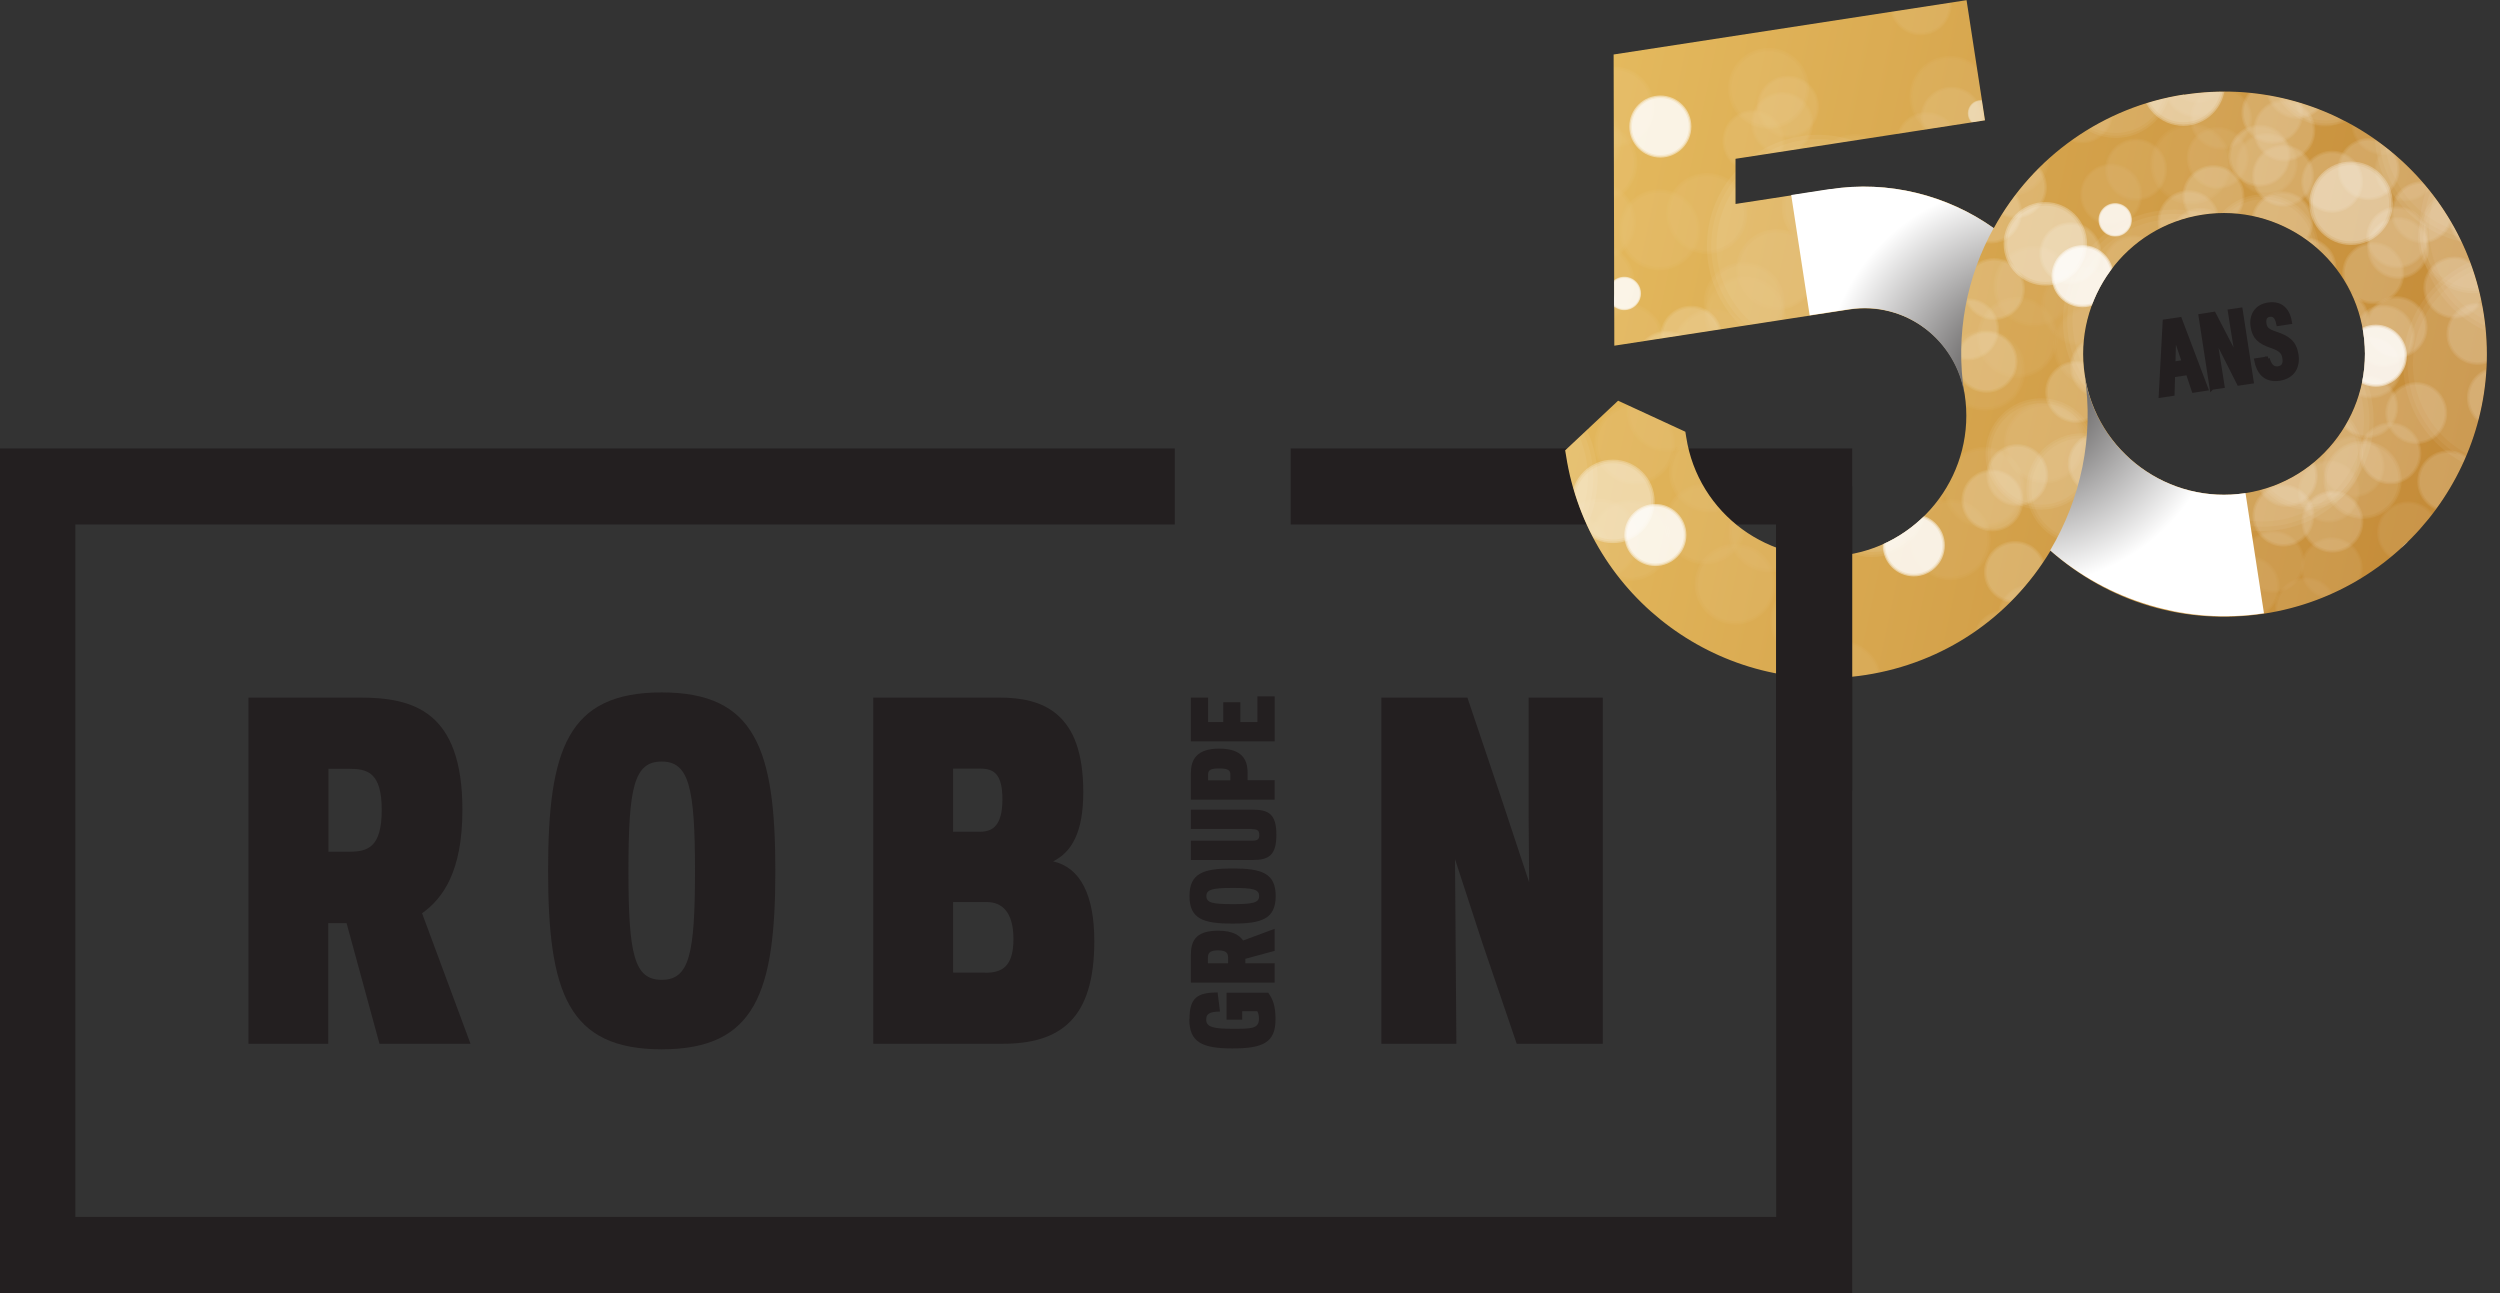 <?xml version="1.0" encoding="UTF-8"?> <svg xmlns="http://www.w3.org/2000/svg" xmlns:xlink="http://www.w3.org/1999/xlink" version="1.1" viewBox="0 0 145 75"><rect x="0" y="0" width="145" height="75" fill="#333333" stroke="none"/><defs><style> .st0 { stroke: #231f20; stroke-miterlimit: 10; stroke-width: .25px; } .st0, .st1 { fill: #231f20; } .st2 { fill: none; } .st3 { fill: url(#radial-gradient); } .st4 { opacity: .49; } .st5 { clip-path: url(#clippath-1); } .st6 { opacity: .36; } .st7 { isolation: isolate; } .st8 { opacity: .21; } .st9 { opacity: .56; } .st10 { opacity: .16; } .st11 { mix-blend-mode: multiply; } .st12 { opacity: .46; } .st12, .st13 { fill: #fff; mix-blend-mode: overlay; } .st14 { fill: url(#linear-gradient); } .st15 { clip-path: url(#clippath); } .st13 { opacity: .15; } </style><clipPath id="clippath"><path class="st2" d="M126.67,5.48c-4.68.72-8.76,3.6-11.03,7.75-2.73-1.95-6.14-2.77-9.46-2.25l-5.52.85v-2.62s14.47-2.23,14.47-2.23l-1.07-6.97-20.47,3.15.04,16.89,13.63-2.1c3.2-.49,6.2,1.71,6.69,4.91.69,4.45-2.38,8.64-6.83,9.32-4.45.69-8.64-2.38-9.32-6.83l-.05-.31-3.9-1.8-3.07,2.88.05.3c1.28,8.3,9.07,14.01,17.37,12.73,4.52-.7,8.39-3.31,10.73-7.21,3.41,3.02,7.88,4.34,12.4,3.65,8.3-1.28,14.01-9.07,12.73-17.37-1.28-8.3-9.07-14.01-17.37-12.73ZM137.07,19.28c.69,4.45-2.38,8.64-6.83,9.32s-8.64-2.38-9.32-6.83c-.69-4.45,2.38-8.64,6.83-9.32s8.64,2.38,9.32,6.83Z"></path></clipPath><clipPath id="clippath-1"><rect class="st2" x="56.87" y="-1.58" width="114.66" height="43" transform="translate(-1.7 17.62) rotate(-8.76)"></rect></clipPath><linearGradient id="linear-gradient" x1="76.77" y1="-138.28" x2="172.26" y2="-102.19" gradientTransform="translate(-11.79 134.55)" gradientUnits="userSpaceOnUse"><stop offset="0" stop-color="#f4cf6f"></stop><stop offset=".26" stop-color="#e6bc60"></stop><stop offset=".8" stop-color="#c58c39"></stop><stop offset="1" stop-color="#b7792a"></stop></linearGradient><radialGradient id="radial-gradient" cx="127.96" cy="-111.64" fx="127.96" fy="-111.64" r="13.58" gradientTransform="translate(7.96 152.13) rotate(-8.76)" gradientUnits="userSpaceOnUse"><stop offset=".21" stop-color="#676565"></stop><stop offset=".86" stop-color="#fff"></stop></radialGradient></defs><g class="st7"><g id="Calque_1"><g><polygon class="st1" points="74.86 26.01 74.86 30.42 103.02 30.42 103.02 70.58 4.37 70.58 4.37 30.42 68.14 30.42 68.14 26.01 -.05 26.01 -.05 75 107.43 75 107.43 26.01 74.86 26.01"></polygon><path class="st1" d="M19.04,60.54h-4.63v-20.08h6.46c3.09,0,5.95.77,5.95,6.51,0,3.55-1.11,5.12-2.34,6l2.81,7.57h-5.28l-1.91-7h-1.06v7ZM20.23,49.4c1.06,0,1.91-.21,1.91-2.42s-.85-2.39-1.91-2.39h-1.18v4.81h1.18Z"></path><path class="st1" d="M38.38,40.16c5.43,0,6.59,3.29,6.59,10.35s-1.16,10.35-6.59,10.35-6.59-3.29-6.59-10.35,1.13-10.35,6.59-10.35M38.38,44.17c-1.6,0-1.93,1.47-1.93,6.33s.33,6.33,1.93,6.33,1.93-1.47,1.93-6.33-.36-6.33-1.93-6.33"></path><path class="st1" d="M50.65,60.54v-20.08h7.31c2.55,0,4.87.88,4.87,5.48,0,2.34-.67,3.48-1.75,4.02,1.6.36,2.39,1.98,2.39,4.63,0,4.53-1.98,5.95-5.35,5.95h-7.47ZM55.28,44.58v3.66h1.57c.75,0,1.29-.39,1.29-1.88s-.51-1.78-1.29-1.78h-1.57ZM57.13,56.42c1,0,1.65-.36,1.65-1.96s-.7-2.14-1.54-2.14h-1.96v4.09h1.85Z"></path><polygon class="st1" points="87.07 46.28 88.69 51.17 88.66 47.31 88.66 40.46 92.96 40.46 92.96 60.54 87.97 60.54 85.99 54.73 84.39 49.83 84.42 53.7 84.47 60.54 80.12 60.54 80.12 40.46 85.11 40.46 87.07 46.28"></polygon><path class="st1" d="M68.99,59.11c0-1.26.47-1.54,1.63-1.55l.14,1.11c-.65.01-.8.15-.8.48,0,.43.47.52,1.53.52s1.53.01,1.53-.58c0-.23-.04-.33-.1-.44h-.87v.49h-.91v-1.56h2.42c.29.4.42.81.42,1.55,0,1.34-.73,1.68-2.5,1.68s-2.5-.37-2.5-1.69"></path><path class="st1" d="M73.93,55.87v1.12h-4.86v-1.57c0-.75.19-1.44,1.58-1.44.86,0,1.24.27,1.45.57l1.83-.68v1.28l-1.7.46v.26h1.7ZM71.23,55.58c0-.26-.05-.46-.59-.46s-.58.21-.58.46v.29h1.17v-.29Z"></path><path class="st1" d="M68.99,51.97c0-1.32.8-1.6,2.5-1.6s2.5.28,2.5,1.6-.8,1.6-2.5,1.6-2.5-.27-2.5-1.6M69.97,51.97c0,.39.35.47,1.53.47s1.53-.08,1.53-.47-.36-.47-1.53-.47-1.53.09-1.53.47"></path><path class="st1" d="M72.59,48.08h-3.52v-1.12h3.58c.95,0,1.38.27,1.38,1.46s-.44,1.46-1.38,1.46h-3.58v-1.12h3.52c.33,0,.45-.06.45-.33s-.12-.34-.45-.34"></path><path class="st1" d="M73.93,45.26v1.12h-4.86v-1.54c0-.75.31-1.42,1.64-1.42s1.65.64,1.65,1.39v.44h1.57ZM71.36,44.91c0-.25-.17-.34-.65-.34s-.64.09-.64.34v.35h1.29v-.35Z"></path><polygon class="st1" points="69.07 40.46 70.07 40.46 70.07 41.88 70.95 41.88 70.95 40.73 71.94 40.73 71.94 41.88 72.93 41.88 72.93 40.39 73.93 40.39 73.93 43 69.07 43 69.07 40.46"></polygon></g><g><g class="st15"><g class="st5"><rect class="st14" x="69.52" y="-14.61" width="86.7" height="57.96" transform="translate(-.87 17.35) rotate(-8.76)"></rect><g class="st4"><g><circle class="st13" cx="105.51" cy="28.91" r="1.8"></circle><circle class="st13" cx="105.51" cy="28.91" r="1.73"></circle><circle class="st13" cx="105.51" cy="28.91" r="1.65"></circle></g><g><circle class="st13" cx="107.17" cy="27.87" r="1.8"></circle><circle class="st13" cx="107.17" cy="27.87" r="1.73"></circle><circle class="st13" cx="107.17" cy="27.87" r="1.65"></circle></g><g><circle class="st13" cx="123.28" cy="21.34" r="1.8"></circle><circle class="st13" cx="123.28" cy="21.34" r="1.73"></circle><circle class="st13" cx="123.28" cy="21.34" r="1.65"></circle></g><g><circle class="st13" cx="132.63" cy="27.6" r="1.8"></circle><circle class="st13" cx="132.63" cy="27.6" r="1.73"></circle><circle class="st13" cx="132.63" cy="27.6" r="1.65"></circle></g><g><circle class="st13" cx="143.32" cy="10.9" r="1.8"></circle><circle class="st13" cx="143.32" cy="10.9" r="1.73"></circle><circle class="st13" cx="143.32" cy="10.9" r="1.65"></circle></g><g><circle class="st13" cx="115.22" cy="20.98" r="1.8"></circle><circle class="st13" cx="115.22" cy="20.98" r="1.73"></circle><circle class="st13" cx="115.22" cy="20.98" r="1.65"></circle></g><g><circle class="st13" cx="124.57" cy="27.24" r="1.8"></circle><circle class="st13" cx="124.57" cy="27.24" r="1.73"></circle><circle class="st13" cx="124.57" cy="27.24" r="1.65"></circle></g><g><circle class="st13" cx="135.26" cy="10.54" r="1.8"></circle><circle class="st13" cx="135.26" cy="10.54" r="1.73"></circle><circle class="st13" cx="135.26" cy="10.54" r="1.65"></circle></g><g><circle class="st13" cx="139" cy="18.98" r="1.8"></circle><circle class="st13" cx="139" cy="18.98" r="1.73"></circle><circle class="st13" cx="139" cy="18.98" r="1.65"></circle></g><g><circle class="st13" cx="107.51" cy="26.92" r="1.8"></circle><circle class="st13" cx="107.51" cy="26.92" r="1.73"></circle><circle class="st13" cx="107.51" cy="26.92" r="1.65"></circle></g><g><circle class="st13" cx="116.87" cy="33.18" r="1.8"></circle><circle class="st13" cx="116.87" cy="33.18" r="1.73"></circle><circle class="st13" cx="116.87" cy="33.18" r="1.65"></circle></g><g><circle class="st13" cx="127.56" cy="16.48" r="1.8"></circle><circle class="st13" cx="127.56" cy="16.48" r="1.73"></circle><circle class="st13" cx="127.56" cy="16.48" r="1.65"></circle></g><g><circle class="st13" cx="131.29" cy="24.92" r="1.8"></circle><circle class="st13" cx="131.29" cy="24.92" r="1.73"></circle><circle class="st13" cx="131.29" cy="24.92" r="1.65"></circle></g><g><circle class="st13" cx="115.56" cy="29.02" r="1.8"></circle><circle class="st13" cx="115.56" cy="29.02" r="1.73"></circle><circle class="st13" cx="115.56" cy="29.02" r="1.65"></circle></g><g><circle class="st13" cx="117" cy="27.56" r="1.8"></circle><circle class="st13" cx="117" cy="27.56" r="1.73"></circle><circle class="st13" cx="117" cy="27.56" r="1.65"></circle></g><g><circle class="st13" cx="115.48" cy="12.32" r="1.8"></circle><circle class="st13" cx="115.48" cy="12.32" r="1.73"></circle><circle class="st13" cx="115.48" cy="12.32" r="1.65"></circle></g><g><circle class="st13" cx="116.92" cy="10.86" r="1.8"></circle><circle class="st13" cx="116.92" cy="10.86" r="1.73"></circle><circle class="st13" cx="116.92" cy="10.86" r="1.65"></circle></g><g><circle class="st13" cx="134.18" cy="20.06" r="1.8"></circle><circle class="st13" cx="134.18" cy="20.06" r="1.73"></circle><circle class="st13" cx="134.18" cy="20.06" r="1.65"></circle></g><g><circle class="st13" cx="135.62" cy="18.6" r="1.8"></circle><circle class="st13" cx="135.62" cy="18.6" r="1.73"></circle><circle class="st13" cx="135.62" cy="18.6" r="1.65"></circle></g><g><circle class="st13" cx="126.94" cy="12.83" r="1.8"></circle><circle class="st13" cx="126.94" cy="12.83" r="1.73"></circle><circle class="st13" cx="126.94" cy="12.83" r="1.65"></circle></g><g><circle class="st13" cx="128.38" cy="11.38" r="1.8"></circle><circle class="st13" cx="128.38" cy="11.38" r="1.73"></circle><circle class="st13" cx="128.38" cy="11.38" r="1.65"></circle></g><g><circle class="st13" cx="133.98" cy="24.34" r="1.8"></circle><circle class="st13" cx="133.98" cy="24.34" r="1.73"></circle><circle class="st13" cx="133.98" cy="24.34" r="1.65"></circle></g><g><circle class="st13" cx="143.34" cy="30.6" r="1.8"></circle><circle class="st13" cx="143.34" cy="30.6" r="1.73"></circle><circle class="st13" cx="143.34" cy="30.6" r="1.65"></circle></g><g><circle class="st13" cx="145.56" cy="9.6" r="1.8"></circle><circle class="st13" cx="145.56" cy="9.6" r="1.73"></circle><circle class="st13" cx="145.56" cy="9.6" r="1.65"></circle></g><g><circle class="st13" cx="137.38" cy="9.81" r="1.8"></circle><circle class="st13" cx="137.38" cy="9.81" r="1.73"></circle><circle class="st13" cx="137.38" cy="9.81" r="1.65"></circle></g><g><circle class="st13" cx="125.92" cy="23.98" r="1.8"></circle><circle class="st13" cx="125.92" cy="23.98" r="1.73"></circle><circle class="st13" cx="125.92" cy="23.98" r="1.65"></circle></g><g><circle class="st13" cx="135.28" cy="30.25" r="1.8"></circle><circle class="st13" cx="135.28" cy="30.25" r="1.73"></circle><circle class="st13" cx="135.28" cy="30.25" r="1.65"></circle></g><g><circle class="st13" cx="145.97" cy="13.55" r="1.8"></circle><circle class="st13" cx="145.97" cy="13.55" r="1.73"></circle><circle class="st13" cx="145.97" cy="13.55" r="1.65"></circle></g><g><circle class="st13" cx="127.57" cy="36.18" r="1.8"></circle><circle class="st13" cx="127.57" cy="36.18" r="1.73"></circle><circle class="st13" cx="127.57" cy="36.18" r="1.65"></circle></g><g><circle class="st13" cx="138.26" cy="19.48" r="1.8"></circle><circle class="st13" cx="138.26" cy="19.48" r="1.73"></circle><circle class="st13" cx="138.26" cy="19.48" r="1.65"></circle></g><g><circle class="st13" cx="142" cy="27.92" r="1.8"></circle><circle class="st13" cx="142" cy="27.92" r="1.73"></circle><circle class="st13" cx="142" cy="27.92" r="1.65"></circle></g><g><circle class="st13" cx="138.64" cy="26.29" r="1.8"></circle><circle class="st13" cx="138.64" cy="26.29" r="1.73"></circle><circle class="st13" cx="138.64" cy="26.29" r="1.65"></circle></g><g><circle class="st13" cx="137.3" cy="23.61" r="1.8"></circle><circle class="st13" cx="137.3" cy="23.61" r="1.73"></circle><circle class="st13" cx="137.3" cy="23.61" r="1.65"></circle></g><g><circle class="st13" cx="133.72" cy="15.57" r="1.8"></circle><circle class="st13" cx="133.72" cy="15.57" r="1.73"></circle><circle class="st13" cx="133.72" cy="15.57" r="1.65"></circle></g><g><circle class="st13" cx="132.37" cy="12.89" r="1.8"></circle><circle class="st13" cx="132.37" cy="12.89" r="1.73"></circle><circle class="st13" cx="132.37" cy="12.89" r="1.65"></circle></g><g><circle class="st13" cx="143.69" cy="19.36" r="1.8"></circle><circle class="st13" cx="143.69" cy="19.36" r="1.73"></circle><circle class="st13" cx="143.69" cy="19.36" r="1.65"></circle></g><g><circle class="st13" cx="142.35" cy="16.68" r="1.8"></circle><circle class="st13" cx="142.35" cy="16.68" r="1.73"></circle><circle class="st13" cx="142.35" cy="16.68" r="1.65"></circle></g><g><circle class="st13" cx="126.26" cy="32.03" r="1.8"></circle><circle class="st13" cx="126.26" cy="32.03" r="1.73"></circle><circle class="st13" cx="126.26" cy="32.03" r="1.65"></circle></g><g><circle class="st13" cx="127.7" cy="30.57" r="1.8"></circle><circle class="st13" cx="127.7" cy="30.57" r="1.73"></circle><circle class="st13" cx="127.7" cy="30.57" r="1.65"></circle></g><g><circle class="st13" cx="126.19" cy="15.32" r="1.8"></circle><circle class="st13" cx="126.19" cy="15.32" r="1.73"></circle><circle class="st13" cx="126.19" cy="15.32" r="1.65"></circle></g><g><circle class="st13" cx="127.63" cy="13.86" r="1.8"></circle><circle class="st13" cx="127.63" cy="13.86" r="1.73"></circle><circle class="st13" cx="127.63" cy="13.86" r="1.65"></circle></g><g><circle class="st13" cx="144.88" cy="23.07" r="1.8"></circle><circle class="st13" cx="144.88" cy="23.07" r="1.73"></circle><circle class="st13" cx="144.88" cy="23.07" r="1.65"></circle></g><g><circle class="st13" cx="146.32" cy="21.61" r="1.8"></circle><circle class="st13" cx="146.32" cy="21.61" r="1.73"></circle><circle class="st13" cx="146.32" cy="21.61" r="1.65"></circle></g><g><circle class="st13" cx="137.65" cy="15.84" r="1.8"></circle><circle class="st13" cx="137.65" cy="15.84" r="1.73"></circle><circle class="st13" cx="137.65" cy="15.84" r="1.65"></circle></g><g><circle class="st13" cx="139.09" cy="14.38" r="1.8"></circle><circle class="st13" cx="139.09" cy="14.38" r="1.73"></circle><circle class="st13" cx="139.09" cy="14.38" r="1.65"></circle></g><g><circle class="st13" cx="128.14" cy="15.05" r="1.8"></circle><circle class="st13" cx="128.14" cy="15.05" r="1.73"></circle><circle class="st13" cx="128.14" cy="15.05" r="1.65"></circle></g><g><circle class="st13" cx="137.5" cy="21.31" r="1.8"></circle><circle class="st13" cx="137.5" cy="21.31" r="1.73"></circle><circle class="st13" cx="137.5" cy="21.31" r="1.65"></circle></g><g><circle class="st13" cx="120.08" cy="14.69" r="1.8"></circle><circle class="st13" cx="120.08" cy="14.69" r="1.73"></circle><circle class="st13" cx="120.08" cy="14.69" r="1.65"></circle></g><g><circle class="st13" cx="129.44" cy="20.95" r="1.8"></circle><circle class="st13" cx="129.44" cy="20.95" r="1.73"></circle><circle class="st13" cx="129.44" cy="20.95" r="1.65"></circle></g><g><circle class="st13" cx="140.13" cy="4.25" r="1.8"></circle><circle class="st13" cx="140.13" cy="4.25" r="1.73"></circle><circle class="st13" cx="140.13" cy="4.25" r="1.65"></circle></g><g><circle class="st13" cx="143.86" cy="12.69" r="1.8"></circle><circle class="st13" cx="143.86" cy="12.69" r="1.73"></circle><circle class="st13" cx="143.86" cy="12.69" r="1.65"></circle></g><g><circle class="st13" cx="121.73" cy="26.89" r="1.8"></circle><circle class="st13" cx="121.73" cy="26.89" r="1.73"></circle><circle class="st13" cx="121.73" cy="26.89" r="1.65"></circle></g><g><circle class="st13" cx="132.42" cy="10.19" r="1.8"></circle><circle class="st13" cx="132.42" cy="10.19" r="1.73"></circle><circle class="st13" cx="132.42" cy="10.19" r="1.65"></circle></g><g><circle class="st13" cx="120.42" cy="22.73" r="1.8"></circle><circle class="st13" cx="120.42" cy="22.73" r="1.73"></circle><circle class="st13" cx="120.42" cy="22.73" r="1.65"></circle></g><g><circle class="st13" cx="121.86" cy="21.28" r="1.8"></circle><circle class="st13" cx="121.86" cy="21.28" r="1.73"></circle><circle class="st13" cx="121.86" cy="21.28" r="1.65"></circle></g><g><circle class="st13" cx="139.04" cy="13.77" r="1.8"></circle><circle class="st13" cx="139.04" cy="13.77" r="1.73"></circle><circle class="st13" cx="139.04" cy="13.77" r="1.65"></circle></g><g><circle class="st13" cx="140.48" cy="12.31" r="1.8"></circle><circle class="st13" cx="140.48" cy="12.31" r="1.73"></circle><circle class="st13" cx="140.48" cy="12.31" r="1.65"></circle></g><g><circle class="st13" cx="131.8" cy="6.54" r="1.8"></circle><circle class="st13" cx="131.8" cy="6.54" r="1.73"></circle><circle class="st13" cx="131.8" cy="6.54" r="1.65"></circle></g><g><circle class="st13" cx="133.24" cy="5.09" r="1.8"></circle><circle class="st13" cx="133.24" cy="5.09" r="1.73"></circle><circle class="st13" cx="133.24" cy="5.09" r="1.65"></circle></g><g><circle class="st13" cx="130.79" cy="17.7" r="1.8"></circle><circle class="st13" cx="130.79" cy="17.7" r="1.73"></circle><circle class="st13" cx="130.79" cy="17.7" r="1.65"></circle></g><g><circle class="st13" cx="140.14" cy="23.96" r="1.8"></circle><circle class="st13" cx="140.14" cy="23.96" r="1.73"></circle><circle class="st13" cx="140.14" cy="23.96" r="1.65"></circle></g><g><circle class="st13" cx="132.44" cy="29.9" r="1.8"></circle><circle class="st13" cx="132.44" cy="29.9" r="1.73"></circle><circle class="st13" cx="132.44" cy="29.9" r="1.65"></circle></g><g><circle class="st13" cx="123.71" cy="17.13" r="1.8"></circle><circle class="st13" cx="123.71" cy="17.13" r="1.73"></circle><circle class="st13" cx="123.71" cy="17.13" r="1.65"></circle></g><g><circle class="st13" cx="115.65" cy="16.77" r="1.8"></circle><circle class="st13" cx="115.65" cy="16.77" r="1.73"></circle><circle class="st13" cx="115.65" cy="16.77" r="1.65"></circle></g><g><circle class="st13" cx="110.83" cy="17.85" r="1.8"></circle><circle class="st13" cx="110.83" cy="17.85" r="1.73"></circle><circle class="st13" cx="110.83" cy="17.85" r="1.65"></circle></g><g><circle class="st13" cx="112.27" cy="16.4" r="1.8"></circle><circle class="st13" cx="112.27" cy="16.4" r="1.73"></circle><circle class="st13" cx="112.27" cy="16.4" r="1.65"></circle></g><g><circle class="st13" cx="114.15" cy="19.1" r="1.8"></circle><circle class="st13" cx="114.15" cy="19.1" r="1.73"></circle><circle class="st13" cx="114.15" cy="19.1" r="1.65"></circle></g><g><circle class="st13" cx="131.13" cy="25.74" r="1.8"></circle><circle class="st13" cx="131.13" cy="25.74" r="1.73"></circle><circle class="st13" cx="131.13" cy="25.74" r="1.65"></circle></g><g><circle class="st13" cx="132.57" cy="24.28" r="1.8"></circle><circle class="st13" cx="132.57" cy="24.28" r="1.73"></circle><circle class="st13" cx="132.57" cy="24.28" r="1.65"></circle></g><g><circle class="st13" cx="131.05" cy="9.03" r="1.8"></circle><circle class="st13" cx="131.05" cy="9.03" r="1.73"></circle><circle class="st13" cx="131.05" cy="9.03" r="1.65"></circle></g><g><circle class="st13" cx="132.49" cy="7.57" r="1.8"></circle><circle class="st13" cx="132.49" cy="7.57" r="1.73"></circle><circle class="st13" cx="132.49" cy="7.57" r="1.65"></circle></g><g><circle class="st13" cx="142.51" cy="9.55" r="1.8"></circle><circle class="st13" cx="142.51" cy="9.55" r="1.73"></circle><circle class="st13" cx="142.51" cy="9.55" r="1.65"></circle></g><g><circle class="st13" cx="143.95" cy="8.09" r="1.8"></circle><circle class="st13" cx="143.95" cy="8.09" r="1.73"></circle><circle class="st13" cx="143.95" cy="8.09" r="1.65"></circle></g><g><circle class="st13" cx="96.65" cy="20.99" r="1.8"></circle><circle class="st13" cx="96.65" cy="20.99" r="1.73"></circle><circle class="st13" cx="96.65" cy="20.99" r="1.65"></circle></g><g><circle class="st13" cx="98.09" cy="19.53" r="1.8"></circle><circle class="st13" cx="98.09" cy="19.53" r="1.73"></circle><circle class="st13" cx="98.09" cy="19.53" r="1.65"></circle></g></g><g class="st8"><g><circle class="st13" cx="125.1" cy="45.1" r="1.8"></circle><circle class="st13" cx="125.1" cy="45.1" r="1.73"></circle><circle class="st13" cx="125.1" cy="45.1" r="1.65"></circle></g><g><circle class="st13" cx="126.77" cy="44.06" r="1.8"></circle><circle class="st13" cx="126.77" cy="44.06" r="1.73"></circle><circle class="st13" cx="126.77" cy="44.06" r="1.65"></circle></g><g><circle class="st13" cx="142.87" cy="37.53" r="1.8"></circle><circle class="st13" cx="142.87" cy="37.53" r="1.73"></circle><circle class="st13" cx="142.87" cy="37.53" r="1.65"></circle></g><g><circle class="st13" cx="134.81" cy="37.17" r="1.8"></circle><circle class="st13" cx="134.81" cy="37.17" r="1.73"></circle><circle class="st13" cx="134.81" cy="37.17" r="1.65"></circle></g><g><circle class="st13" cx="144.17" cy="43.43" r="1.8"></circle><circle class="st13" cx="144.17" cy="43.43" r="1.73"></circle><circle class="st13" cx="144.17" cy="43.43" r="1.65"></circle></g><g><circle class="st13" cx="127.1" cy="43.11" r="1.8"></circle><circle class="st13" cx="127.1" cy="43.11" r="1.73"></circle><circle class="st13" cx="127.1" cy="43.11" r="1.65"></circle></g><g><circle class="st13" cx="136.46" cy="49.37" r="1.8"></circle><circle class="st13" cx="136.46" cy="49.37" r="1.73"></circle><circle class="st13" cx="136.46" cy="49.37" r="1.65"></circle></g><g><circle class="st13" cx="135.15" cy="45.21" r="1.8"></circle><circle class="st13" cx="135.15" cy="45.21" r="1.73"></circle><circle class="st13" cx="135.15" cy="45.21" r="1.65"></circle></g><g><circle class="st13" cx="136.59" cy="43.75" r="1.8"></circle><circle class="st13" cx="136.59" cy="43.75" r="1.73"></circle><circle class="st13" cx="136.59" cy="43.75" r="1.65"></circle></g><g><circle class="st13" cx="135.07" cy="28.51" r="1.8"></circle><circle class="st13" cx="135.07" cy="28.51" r="1.73"></circle><circle class="st13" cx="135.07" cy="28.51" r="1.65"></circle></g><g><circle class="st13" cx="136.51" cy="27.05" r="1.8"></circle><circle class="st13" cx="136.51" cy="27.05" r="1.73"></circle><circle class="st13" cx="136.51" cy="27.05" r="1.65"></circle></g><g><circle class="st13" cx="146.53" cy="29.02" r="1.8"></circle><circle class="st13" cx="146.53" cy="29.02" r="1.73"></circle><circle class="st13" cx="146.53" cy="29.02" r="1.65"></circle></g><g><circle class="st13" cx="145.52" cy="40.17" r="1.8"></circle><circle class="st13" cx="145.52" cy="40.17" r="1.73"></circle><circle class="st13" cx="145.52" cy="40.17" r="1.65"></circle></g><g><circle class="st13" cx="145.86" cy="48.22" r="1.8"></circle><circle class="st13" cx="145.86" cy="48.22" r="1.73"></circle><circle class="st13" cx="145.86" cy="48.22" r="1.65"></circle></g><g><circle class="st13" cx="145.78" cy="31.51" r="1.8"></circle><circle class="st13" cx="145.78" cy="31.51" r="1.73"></circle><circle class="st13" cx="145.78" cy="31.51" r="1.65"></circle></g><g><circle class="st13" cx="139.67" cy="30.88" r="1.8"></circle><circle class="st13" cx="139.67" cy="30.88" r="1.73"></circle><circle class="st13" cx="139.67" cy="30.88" r="1.65"></circle></g><g><circle class="st13" cx="141.32" cy="43.08" r="1.8"></circle><circle class="st13" cx="141.32" cy="43.08" r="1.73"></circle><circle class="st13" cx="141.32" cy="43.08" r="1.65"></circle></g><g><circle class="st13" cx="140.01" cy="38.92" r="1.8"></circle><circle class="st13" cx="140.01" cy="38.92" r="1.73"></circle><circle class="st13" cx="140.01" cy="38.92" r="1.65"></circle></g><g><circle class="st13" cx="141.45" cy="37.46" r="1.8"></circle><circle class="st13" cx="141.45" cy="37.46" r="1.73"></circle><circle class="st13" cx="141.45" cy="37.46" r="1.65"></circle></g><g><circle class="st13" cx="143.3" cy="33.32" r="1.8"></circle><circle class="st13" cx="143.3" cy="33.32" r="1.73"></circle><circle class="st13" cx="143.3" cy="33.32" r="1.65"></circle></g><g><circle class="st13" cx="135.24" cy="32.96" r="1.8"></circle><circle class="st13" cx="135.24" cy="32.96" r="1.73"></circle><circle class="st13" cx="135.24" cy="32.96" r="1.65"></circle></g><g><circle class="st13" cx="130.42" cy="34.04" r="1.8"></circle><circle class="st13" cx="130.42" cy="34.04" r="1.73"></circle><circle class="st13" cx="130.42" cy="34.04" r="1.65"></circle></g><g><circle class="st13" cx="131.86" cy="32.58" r="1.8"></circle><circle class="st13" cx="131.86" cy="32.58" r="1.73"></circle><circle class="st13" cx="131.86" cy="32.58" r="1.65"></circle></g><g><circle class="st13" cx="133.74" cy="35.29" r="1.8"></circle><circle class="st13" cx="133.74" cy="35.29" r="1.73"></circle><circle class="st13" cx="133.74" cy="35.29" r="1.65"></circle></g><g><circle class="st13" cx="116.24" cy="37.18" r="1.8"></circle><circle class="st13" cx="116.24" cy="37.18" r="1.73"></circle><circle class="st13" cx="116.24" cy="37.18" r="1.65"></circle></g><g><circle class="st13" cx="117.68" cy="35.72" r="1.8"></circle><circle class="st13" cx="117.68" cy="35.72" r="1.73"></circle><circle class="st13" cx="117.68" cy="35.72" r="1.65"></circle></g></g><g class="st8"><g><circle class="st13" cx="101.7" cy="8.17" r="1.8"></circle><circle class="st13" cx="101.7" cy="8.17" r="1.73"></circle><circle class="st13" cx="101.7" cy="8.17" r="1.65"></circle></g><g><circle class="st13" cx="103.36" cy="7.14" r="1.8"></circle><circle class="st13" cx="103.36" cy="7.14" r="1.73"></circle><circle class="st13" cx="103.36" cy="7.14" r="1.65"></circle></g><g><circle class="st13" cx="119.47" cy=".6" r="1.8"></circle><circle class="st13" cx="119.47" cy=".6" r="1.73"></circle><circle class="st13" cx="119.47" cy=".6" r="1.65"></circle></g><g><circle class="st13" cx="128.82" cy="6.87" r="1.8"></circle><circle class="st13" cx="128.82" cy="6.87" r="1.73"></circle><circle class="st13" cx="128.82" cy="6.87" r="1.65"></circle></g><g><circle class="st13" cx="143.25" cy="-1.39" r="1.8"></circle><circle class="st13" cx="143.25" cy="-1.39" r="1.73"></circle><circle class="st13" cx="143.25" cy="-1.39" r="1.65"></circle></g><g><circle class="st13" cx="111.4" cy=".25" r="1.8"></circle><circle class="st13" cx="111.4" cy=".25" r="1.73"></circle><circle class="st13" cx="111.4" cy=".25" r="1.65"></circle></g><g><circle class="st13" cx="120.76" cy="6.51" r="1.8"></circle><circle class="st13" cx="120.76" cy="6.51" r="1.73"></circle><circle class="st13" cx="120.76" cy="6.51" r="1.65"></circle></g><circle class="st13" cx="135.19" cy="-1.75" r="1.8"></circle><g><circle class="st13" cx="103.7" cy="6.19" r="1.8"></circle><circle class="st13" cx="103.7" cy="6.19" r="1.73"></circle><circle class="st13" cx="103.7" cy="6.19" r="1.65"></circle></g><g><circle class="st13" cx="113.06" cy="12.45" r="1.8"></circle><circle class="st13" cx="113.06" cy="12.45" r="1.73"></circle><circle class="st13" cx="113.06" cy="12.45" r="1.65"></circle></g><g><circle class="st13" cx="127.48" cy="4.19" r="1.8"></circle><circle class="st13" cx="127.48" cy="4.19" r="1.73"></circle><circle class="st13" cx="127.48" cy="4.19" r="1.65"></circle></g><g><circle class="st13" cx="111.75" cy="8.29" r="1.8"></circle><circle class="st13" cx="111.75" cy="8.29" r="1.73"></circle><circle class="st13" cx="111.75" cy="8.29" r="1.65"></circle></g><g><circle class="st13" cx="113.19" cy="6.83" r="1.8"></circle><circle class="st13" cx="113.19" cy="6.83" r="1.73"></circle><circle class="st13" cx="113.19" cy="6.83" r="1.65"></circle></g><g><circle class="st13" cx="130.37" cy="-.67" r="1.8"></circle><circle class="st13" cx="130.37" cy="-.67" r="1.73"></circle><circle class="st13" cx="130.37" cy="-.67" r="1.65"></circle></g><g><circle class="st13" cx="130.17" cy="3.61" r="1.8"></circle><circle class="st13" cx="130.17" cy="3.61" r="1.73"></circle><circle class="st13" cx="130.17" cy="3.61" r="1.65"></circle></g><g><circle class="st13" cx="139.53" cy="9.87" r="1.8"></circle><circle class="st13" cx="139.53" cy="9.87" r="1.73"></circle><circle class="st13" cx="139.53" cy="9.87" r="1.65"></circle></g><g><circle class="st13" cx="122.11" cy="3.25" r="1.8"></circle><circle class="st13" cx="122.11" cy="3.25" r="1.73"></circle><circle class="st13" cx="122.11" cy="3.25" r="1.65"></circle></g><g><circle class="st13" cx="131.47" cy="9.51" r="1.8"></circle><circle class="st13" cx="131.47" cy="9.51" r="1.73"></circle><circle class="st13" cx="131.47" cy="9.51" r="1.65"></circle></g><g><circle class="st13" cx="145.89" cy="1.25" r="1.8"></circle><circle class="st13" cx="145.89" cy="1.25" r="1.73"></circle><circle class="st13" cx="145.89" cy="1.25" r="1.65"></circle></g><g><circle class="st13" cx="123.76" cy="15.45" r="1.8"></circle><circle class="st13" cx="123.76" cy="15.45" r="1.73"></circle><circle class="st13" cx="123.76" cy="15.45" r="1.65"></circle></g><g><circle class="st13" cx="134.45" cy="-1.25" r="1.8"></circle><circle class="st13" cx="134.45" cy="-1.25" r="1.73"></circle><circle class="st13" cx="134.45" cy="-1.25" r="1.65"></circle></g><g><circle class="st13" cx="138.19" cy="7.19" r="1.8"></circle><circle class="st13" cx="138.19" cy="7.19" r="1.73"></circle><circle class="st13" cx="138.19" cy="7.19" r="1.65"></circle></g><g><circle class="st13" cx="134.83" cy="5.56" r="1.8"></circle><circle class="st13" cx="134.83" cy="5.56" r="1.73"></circle><circle class="st13" cx="134.83" cy="5.56" r="1.65"></circle></g><g><circle class="st13" cx="133.49" cy="2.88" r="1.8"></circle><circle class="st13" cx="133.49" cy="2.88" r="1.73"></circle><circle class="st13" cx="133.49" cy="2.88" r="1.65"></circle></g><g><circle class="st13" cx="139.88" cy="-1.38" r="1.8"></circle><circle class="st13" cx="139.88" cy="-1.38" r="1.73"></circle><circle class="st13" cx="139.88" cy="-1.38" r="1.65"></circle></g><g><circle class="st13" cx="122.45" cy="11.29" r="1.8"></circle><circle class="st13" cx="122.45" cy="11.29" r="1.73"></circle><circle class="st13" cx="122.45" cy="11.29" r="1.65"></circle></g><g><circle class="st13" cx="123.89" cy="9.84" r="1.8"></circle><circle class="st13" cx="123.89" cy="9.84" r="1.73"></circle><circle class="st13" cx="123.89" cy="9.84" r="1.65"></circle></g><g><circle class="st13" cx="141.07" cy="2.33" r="1.8"></circle><circle class="st13" cx="141.07" cy="2.33" r="1.73"></circle><circle class="st13" cx="141.07" cy="2.33" r="1.65"></circle></g><g><circle class="st13" cx="142.51" cy=".88" r="1.8"></circle><circle class="st13" cx="142.51" cy=".88" r="1.73"></circle><circle class="st13" cx="142.51" cy=".88" r="1.65"></circle></g><g><circle class="st13" cx="133.69" cy=".58" r="1.8"></circle><circle class="st13" cx="133.69" cy=".58" r="1.73"></circle><circle class="st13" cx="133.69" cy=".58" r="1.65"></circle></g><g><circle class="st13" cx="125.63" cy=".22" r="1.8"></circle><circle class="st13" cx="125.63" cy=".22" r="1.73"></circle><circle class="st13" cx="125.63" cy=".22" r="1.65"></circle></g><g><circle class="st13" cx="117.92" cy="6.16" r="1.8"></circle><circle class="st13" cx="117.92" cy="6.16" r="1.73"></circle><circle class="st13" cx="117.92" cy="6.16" r="1.65"></circle></g><g><circle class="st13" cx="116.61" cy="2" r="1.8"></circle><circle class="st13" cx="116.61" cy="2" r="1.73"></circle><circle class="st13" cx="116.61" cy="2" r="1.65"></circle></g><g><circle class="st13" cx="118.05" cy=".54" r="1.8"></circle><circle class="st13" cx="118.05" cy=".54" r="1.73"></circle><circle class="st13" cx="118.05" cy=".54" r="1.65"></circle></g><g><circle class="st13" cx="144.39" cy="3.58" r="1.8"></circle><circle class="st13" cx="144.39" cy="3.58" r="1.73"></circle><circle class="st13" cx="144.39" cy="3.58" r="1.65"></circle></g><g><circle class="st13" cx="136.33" cy="3.23" r="1.8"></circle><circle class="st13" cx="136.33" cy="3.23" r="1.73"></circle><circle class="st13" cx="136.33" cy="3.23" r="1.65"></circle></g><g><circle class="st13" cx="128.63" cy="9.16" r="1.8"></circle><circle class="st13" cx="128.63" cy="9.16" r="1.73"></circle><circle class="st13" cx="128.63" cy="9.16" r="1.65"></circle></g><g><circle class="st13" cx="110.34" cy="-1.63" r="1.8"></circle><circle class="st13" cx="110.34" cy="-1.63" r="1.73"></circle><circle class="st13" cx="110.34" cy="-1.63" r="1.65"></circle></g><g><circle class="st13" cx="127.32" cy="5.01" r="1.8"></circle><circle class="st13" cx="127.32" cy="5.01" r="1.73"></circle><circle class="st13" cx="127.32" cy="5.01" r="1.65"></circle></g><g><circle class="st13" cx="128.76" cy="3.55" r="1.8"></circle><circle class="st13" cx="128.76" cy="3.55" r="1.73"></circle><circle class="st13" cx="128.76" cy="3.55" r="1.65"></circle></g><g><circle class="st13" cx="92.83" cy=".26" r="1.8"></circle><circle class="st13" cx="92.83" cy=".26" r="1.73"></circle><circle class="st13" cx="92.83" cy=".26" r="1.65"></circle></g><g><circle class="st13" cx="94.27" cy="-1.2" r="1.8"></circle><circle class="st13" cx="94.27" cy="-1.2" r="1.73"></circle><circle class="st13" cx="94.27" cy="-1.2" r="1.65"></circle></g></g><g class="st10"><g><circle class="st13" cx="57.4" cy="37.3" r="2.35"></circle><circle class="st13" cx="57.4" cy="37.3" r="2.26"></circle><circle class="st13" cx="57.4" cy="37.3" r="2.15"></circle></g><g><circle class="st13" cx="59.58" cy="35.95" r="2.35"></circle><circle class="st13" cx="59.58" cy="35.95" r="2.26"></circle><circle class="st13" cx="59.58" cy="35.95" r="2.15"></circle></g><g><circle class="st13" cx="80.59" cy="27.42" r="2.35"></circle><circle class="st13" cx="80.59" cy="27.42" r="2.26"></circle><circle class="st13" cx="80.59" cy="27.42" r="2.15"></circle></g><g><circle class="st13" cx="92.8" cy="35.59" r="2.35"></circle><circle class="st13" cx="92.8" cy="35.59" r="2.26"></circle><circle class="st13" cx="92.8" cy="35.59" r="2.15"></circle></g><g><circle class="st13" cx="106.75" cy="13.8" r="2.35"></circle><circle class="st13" cx="106.75" cy="13.8" r="2.26"></circle><circle class="st13" cx="106.75" cy="13.8" r="2.15"></circle></g><g><circle class="st13" cx="111.63" cy="24.81" r="2.35"></circle><circle class="st13" cx="111.63" cy="24.81" r="2.26"></circle><circle class="st13" cx="111.63" cy="24.81" r="2.15"></circle></g><g><circle class="st13" cx="70.07" cy="26.95" r="2.35"></circle><circle class="st13" cx="70.07" cy="26.95" r="2.26"></circle><circle class="st13" cx="70.07" cy="26.95" r="2.15"></circle></g><g><circle class="st13" cx="82.28" cy="35.13" r="2.35"></circle><circle class="st13" cx="82.28" cy="35.13" r="2.26"></circle><circle class="st13" cx="82.28" cy="35.13" r="2.15"></circle></g><g><circle class="st13" cx="96.24" cy="13.33" r="2.35"></circle><circle class="st13" cx="96.24" cy="13.33" r="2.26"></circle><circle class="st13" cx="96.24" cy="13.33" r="2.15"></circle></g><g><circle class="st13" cx="101.11" cy="24.35" r="2.35"></circle><circle class="st13" cx="101.11" cy="24.35" r="2.26"></circle><circle class="st13" cx="101.11" cy="24.35" r="2.15"></circle></g><g><circle class="st13" cx="60.02" cy="34.7" r="2.35"></circle><circle class="st13" cx="60.02" cy="34.7" r="2.26"></circle><circle class="st13" cx="60.02" cy="34.7" r="2.15"></circle></g><g><circle class="st13" cx="72.23" cy="42.87" r="2.35"></circle><circle class="st13" cx="72.23" cy="42.87" r="2.26"></circle><circle class="st13" cx="72.23" cy="42.87" r="2.15"></circle></g><g><circle class="st13" cx="86.18" cy="21.08" r="2.35"></circle><circle class="st13" cx="86.18" cy="21.08" r="2.26"></circle><circle class="st13" cx="86.18" cy="21.08" r="2.15"></circle></g><g><circle class="st13" cx="91.05" cy="32.09" r="2.35"></circle><circle class="st13" cx="91.05" cy="32.09" r="2.26"></circle><circle class="st13" cx="91.05" cy="32.09" r="2.15"></circle></g><g><circle class="st13" cx="70.52" cy="37.45" r="2.35"></circle><circle class="st13" cx="70.52" cy="37.45" r="2.26"></circle><circle class="st13" cx="70.52" cy="37.45" r="2.15"></circle></g><g><circle class="st13" cx="72.4" cy="35.55" r="2.35"></circle><circle class="st13" cx="72.4" cy="35.55" r="2.26"></circle><circle class="st13" cx="72.4" cy="35.55" r="2.15"></circle></g><g><circle class="st13" cx="70.42" cy="15.65" r="2.35"></circle><circle class="st13" cx="70.42" cy="15.65" r="2.26"></circle><circle class="st13" cx="70.42" cy="15.65" r="2.15"></circle></g><g><circle class="st13" cx="72.3" cy="13.75" r="2.35"></circle><circle class="st13" cx="72.3" cy="13.75" r="2.26"></circle><circle class="st13" cx="72.3" cy="13.75" r="2.15"></circle></g><g><circle class="st13" cx="94.82" cy="25.75" r="2.35"></circle><circle class="st13" cx="94.82" cy="25.75" r="2.26"></circle><circle class="st13" cx="94.82" cy="25.75" r="2.15"></circle></g><g><circle class="st13" cx="96.7" cy="23.85" r="2.35"></circle><circle class="st13" cx="96.7" cy="23.85" r="2.26"></circle><circle class="st13" cx="96.7" cy="23.85" r="2.15"></circle></g><g><circle class="st13" cx="85.37" cy="16.32" r="2.35"></circle><circle class="st13" cx="85.37" cy="16.32" r="2.26"></circle><circle class="st13" cx="85.37" cy="16.32" r="2.15"></circle></g><g><circle class="st13" cx="87.25" cy="14.42" r="2.35"></circle><circle class="st13" cx="87.25" cy="14.42" r="2.26"></circle><circle class="st13" cx="87.25" cy="14.42" r="2.15"></circle></g><g><circle class="st13" cx="94.56" cy="31.34" r="2.35"></circle><circle class="st13" cx="94.56" cy="31.34" r="2.26"></circle><circle class="st13" cx="94.56" cy="31.34" r="2.15"></circle></g><g><circle class="st13" cx="106.77" cy="39.51" r="2.35"></circle><circle class="st13" cx="106.77" cy="39.51" r="2.26"></circle><circle class="st13" cx="106.77" cy="39.51" r="2.15"></circle></g><g><circle class="st13" cx="120.73" cy="17.72" r="2.35"></circle><circle class="st13" cx="120.73" cy="17.72" r="2.26"></circle><circle class="st13" cx="120.73" cy="17.72" r="2.15"></circle></g><g><circle class="st13" cx="125.6" cy="28.73" r="2.35"></circle><circle class="st13" cx="125.6" cy="28.73" r="2.26"></circle><circle class="st13" cx="125.6" cy="28.73" r="2.15"></circle></g><g><circle class="st13" cx="109.67" cy="12.1" r="2.35"></circle><circle class="st13" cx="109.67" cy="12.1" r="2.26"></circle><circle class="st13" cx="109.67" cy="12.1" r="2.15"></circle></g><g><circle class="st13" cx="99" cy="12.38" r="2.35"></circle><circle class="st13" cx="99" cy="12.38" r="2.26"></circle><circle class="st13" cx="99" cy="12.38" r="2.15"></circle></g><g><circle class="st13" cx="118.58" cy="25.7" r="2.35"></circle><circle class="st13" cx="118.58" cy="25.7" r="2.26"></circle><circle class="st13" cx="118.58" cy="25.7" r="2.15"></circle></g><g><circle class="st13" cx="84.04" cy="30.88" r="2.35"></circle><circle class="st13" cx="84.04" cy="30.88" r="2.26"></circle><circle class="st13" cx="84.04" cy="30.88" r="2.15"></circle></g><g><circle class="st13" cx="96.25" cy="39.05" r="2.35"></circle><circle class="st13" cx="96.25" cy="39.05" r="2.26"></circle><circle class="st13" cx="96.25" cy="39.05" r="2.15"></circle></g><g><circle class="st13" cx="110.21" cy="17.25" r="2.35"></circle><circle class="st13" cx="110.21" cy="17.25" r="2.26"></circle><circle class="st13" cx="110.21" cy="17.25" r="2.15"></circle></g><g><circle class="st13" cx="115.08" cy="28.27" r="2.35"></circle><circle class="st13" cx="115.08" cy="28.27" r="2.26"></circle><circle class="st13" cx="115.08" cy="28.27" r="2.15"></circle></g><g><circle class="st13" cx="86.2" cy="46.79" r="2.35"></circle><circle class="st13" cx="86.2" cy="46.79" r="2.26"></circle><circle class="st13" cx="86.2" cy="46.79" r="2.15"></circle></g><g><circle class="st13" cx="100.15" cy="25" r="2.35"></circle><circle class="st13" cx="100.15" cy="25" r="2.26"></circle><circle class="st13" cx="100.15" cy="25" r="2.15"></circle></g><g><circle class="st13" cx="105.02" cy="36.01" r="2.35"></circle><circle class="st13" cx="105.02" cy="36.01" r="2.26"></circle><circle class="st13" cx="105.02" cy="36.01" r="2.15"></circle></g><g><circle class="st13" cx="100.64" cy="33.88" r="2.35"></circle><circle class="st13" cx="100.64" cy="33.88" r="2.26"></circle><circle class="st13" cx="100.64" cy="33.88" r="2.15"></circle></g><g><circle class="st13" cx="98.89" cy="30.39" r="2.35"></circle><circle class="st13" cx="98.89" cy="30.39" r="2.26"></circle><circle class="st13" cx="98.89" cy="30.39" r="2.15"></circle></g><g><circle class="st13" cx="94.22" cy="19.9" r="2.35"></circle><circle class="st13" cx="94.22" cy="19.9" r="2.26"></circle><circle class="st13" cx="94.22" cy="19.9" r="2.15"></circle></g><g><circle class="st13" cx="92.46" cy="16.4" r="2.35"></circle><circle class="st13" cx="92.46" cy="16.4" r="2.26"></circle><circle class="st13" cx="92.46" cy="16.4" r="2.15"></circle></g><g><circle class="st13" cx="107.23" cy="24.83" r="2.35"></circle><circle class="st13" cx="107.23" cy="24.83" r="2.26"></circle><circle class="st13" cx="107.23" cy="24.83" r="2.15"></circle></g><g><circle class="st13" cx="105.48" cy="21.34" r="2.35"></circle><circle class="st13" cx="105.48" cy="21.34" r="2.26"></circle><circle class="st13" cx="105.48" cy="21.34" r="2.15"></circle></g><g><circle class="st13" cx="84.49" cy="41.37" r="2.35"></circle><circle class="st13" cx="84.49" cy="41.37" r="2.26"></circle><circle class="st13" cx="84.49" cy="41.37" r="2.15"></circle></g><g><circle class="st13" cx="86.37" cy="39.47" r="2.35"></circle><circle class="st13" cx="86.37" cy="39.47" r="2.26"></circle><circle class="st13" cx="86.37" cy="39.47" r="2.15"></circle></g><g><circle class="st13" cx="84.39" cy="19.57" r="2.35"></circle><circle class="st13" cx="84.39" cy="19.57" r="2.26"></circle><circle class="st13" cx="84.39" cy="19.57" r="2.15"></circle></g><g><circle class="st13" cx="86.27" cy="17.67" r="2.35"></circle><circle class="st13" cx="86.27" cy="17.67" r="2.26"></circle><circle class="st13" cx="86.27" cy="17.67" r="2.15"></circle></g><g><circle class="st13" cx="108.79" cy="29.68" r="2.35"></circle><circle class="st13" cx="108.79" cy="29.68" r="2.26"></circle><circle class="st13" cx="108.79" cy="29.68" r="2.15"></circle></g><g><circle class="st13" cx="110.67" cy="27.77" r="2.35"></circle><circle class="st13" cx="110.67" cy="27.77" r="2.26"></circle><circle class="st13" cx="110.67" cy="27.77" r="2.15"></circle></g><g><circle class="st13" cx="99.35" cy="20.24" r="2.35"></circle><circle class="st13" cx="99.35" cy="20.24" r="2.26"></circle><circle class="st13" cx="99.35" cy="20.24" r="2.15"></circle></g><g><circle class="st13" cx="101.22" cy="18.34" r="2.35"></circle><circle class="st13" cx="101.22" cy="18.34" r="2.26"></circle><circle class="st13" cx="101.22" cy="18.34" r="2.15"></circle></g><g><circle class="st13" cx="86.94" cy="19.21" r="2.35"></circle><circle class="st13" cx="86.94" cy="19.21" r="2.26"></circle><circle class="st13" cx="86.94" cy="19.21" r="2.15"></circle></g><g><circle class="st13" cx="99.15" cy="27.38" r="2.35"></circle><circle class="st13" cx="99.15" cy="27.38" r="2.26"></circle><circle class="st13" cx="99.15" cy="27.38" r="2.15"></circle></g><g><circle class="st13" cx="113.1" cy="5.59" r="2.35"></circle><circle class="st13" cx="113.1" cy="5.59" r="2.26"></circle><circle class="st13" cx="113.1" cy="5.59" r="2.15"></circle></g><g><circle class="st13" cx="117.97" cy="16.6" r="2.35"></circle><circle class="st13" cx="117.97" cy="16.6" r="2.26"></circle><circle class="st13" cx="117.97" cy="16.6" r="2.15"></circle></g><g><circle class="st13" cx="76.42" cy="18.75" r="2.35"></circle><circle class="st13" cx="76.42" cy="18.75" r="2.26"></circle><circle class="st13" cx="76.42" cy="18.75" r="2.15"></circle></g><g><circle class="st13" cx="88.63" cy="26.92" r="2.35"></circle><circle class="st13" cx="88.63" cy="26.92" r="2.26"></circle><circle class="st13" cx="88.63" cy="26.92" r="2.15"></circle></g><g><circle class="st13" cx="102.58" cy="5.13" r="2.35"></circle><circle class="st13" cx="102.58" cy="5.13" r="2.26"></circle><circle class="st13" cx="102.58" cy="5.13" r="2.15"></circle></g><g><circle class="st13" cx="107.45" cy="16.14" r="2.35"></circle><circle class="st13" cx="107.45" cy="16.14" r="2.26"></circle><circle class="st13" cx="107.45" cy="16.14" r="2.15"></circle></g><g><circle class="st13" cx="78.57" cy="34.67" r="2.35"></circle><circle class="st13" cx="78.57" cy="34.67" r="2.26"></circle><circle class="st13" cx="78.57" cy="34.67" r="2.15"></circle></g><g><circle class="st13" cx="92.53" cy="12.87" r="2.35"></circle><circle class="st13" cx="92.53" cy="12.87" r="2.26"></circle><circle class="st13" cx="92.53" cy="12.87" r="2.15"></circle></g><g><circle class="st13" cx="76.87" cy="29.24" r="2.35"></circle><circle class="st13" cx="76.87" cy="29.24" r="2.26"></circle><circle class="st13" cx="76.87" cy="29.24" r="2.15"></circle></g><g><circle class="st13" cx="78.74" cy="27.34" r="2.35"></circle><circle class="st13" cx="78.74" cy="27.34" r="2.26"></circle><circle class="st13" cx="78.74" cy="27.34" r="2.15"></circle></g><g><circle class="st13" cx="101.16" cy="17.55" r="2.35"></circle><circle class="st13" cx="101.16" cy="17.55" r="2.26"></circle><circle class="st13" cx="101.16" cy="17.55" r="2.15"></circle></g><g><circle class="st13" cx="103.04" cy="15.64" r="2.35"></circle><circle class="st13" cx="103.04" cy="15.64" r="2.26"></circle><circle class="st13" cx="103.04" cy="15.64" r="2.15"></circle></g><g><circle class="st13" cx="91.72" cy="8.12" r="2.35"></circle><circle class="st13" cx="91.72" cy="8.12" r="2.26"></circle><circle class="st13" cx="91.72" cy="8.12" r="2.15"></circle></g><g><circle class="st13" cx="93.6" cy="6.21" r="2.35"></circle><circle class="st13" cx="93.6" cy="6.21" r="2.26"></circle><circle class="st13" cx="93.6" cy="6.21" r="2.15"></circle></g><g><circle class="st13" cx="113.12" cy="31.3" r="2.35"></circle><circle class="st13" cx="113.12" cy="31.3" r="2.26"></circle><circle class="st13" cx="113.12" cy="31.3" r="2.15"></circle></g><g><circle class="st13" cx="127.07" cy="9.51" r="2.35"></circle><circle class="st13" cx="127.07" cy="9.51" r="2.26"></circle><circle class="st13" cx="127.07" cy="9.51" r="2.15"></circle></g><g><circle class="st13" cx="131.94" cy="20.52" r="2.35"></circle><circle class="st13" cx="131.94" cy="20.52" r="2.26"></circle><circle class="st13" cx="131.94" cy="20.52" r="2.15"></circle></g><g><circle class="st13" cx="90.39" cy="22.67" r="2.35"></circle><circle class="st13" cx="90.39" cy="22.67" r="2.26"></circle><circle class="st13" cx="90.39" cy="22.67" r="2.15"></circle></g><g><circle class="st13" cx="102.6" cy="30.84" r="2.35"></circle><circle class="st13" cx="102.6" cy="30.84" r="2.26"></circle><circle class="st13" cx="102.6" cy="30.84" r="2.15"></circle></g><g><circle class="st13" cx="116.55" cy="9.05" r="2.35"></circle><circle class="st13" cx="116.55" cy="9.05" r="2.26"></circle><circle class="st13" cx="116.55" cy="9.05" r="2.15"></circle></g><g><circle class="st13" cx="121.43" cy="20.06" r="2.35"></circle><circle class="st13" cx="121.43" cy="20.06" r="2.26"></circle><circle class="st13" cx="121.43" cy="20.06" r="2.15"></circle></g><g><circle class="st13" cx="92.55" cy="38.59" r="2.35"></circle><circle class="st13" cx="92.55" cy="38.59" r="2.26"></circle><circle class="st13" cx="92.55" cy="38.59" r="2.15"></circle></g><g><circle class="st13" cx="81.16" cy="21.93" r="2.35"></circle><circle class="st13" cx="81.16" cy="21.93" r="2.26"></circle><circle class="st13" cx="81.16" cy="21.93" r="2.15"></circle></g><g><circle class="st13" cx="70.64" cy="21.46" r="2.35"></circle><circle class="st13" cx="70.64" cy="21.46" r="2.26"></circle><circle class="st13" cx="70.64" cy="21.46" r="2.15"></circle></g><g><circle class="st13" cx="64.35" cy="22.87" r="2.35"></circle><circle class="st13" cx="64.35" cy="22.87" r="2.26"></circle><circle class="st13" cx="64.35" cy="22.87" r="2.15"></circle></g><g><circle class="st13" cx="66.23" cy="20.97" r="2.35"></circle><circle class="st13" cx="66.23" cy="20.97" r="2.26"></circle><circle class="st13" cx="66.23" cy="20.97" r="2.15"></circle></g><g><circle class="st13" cx="68.68" cy="24.5" r="2.35"></circle><circle class="st13" cx="68.68" cy="24.5" r="2.26"></circle><circle class="st13" cx="68.68" cy="24.5" r="2.15"></circle></g><g><circle class="st13" cx="90.84" cy="33.16" r="2.35"></circle><circle class="st13" cx="90.84" cy="33.16" r="2.26"></circle><circle class="st13" cx="90.84" cy="33.16" r="2.15"></circle></g><g><circle class="st13" cx="92.72" cy="31.26" r="2.35"></circle><circle class="st13" cx="92.72" cy="31.26" r="2.26"></circle><circle class="st13" cx="92.72" cy="31.26" r="2.15"></circle></g><g><circle class="st13" cx="90.74" cy="11.36" r="2.35"></circle><circle class="st13" cx="90.74" cy="11.36" r="2.26"></circle><circle class="st13" cx="90.74" cy="11.36" r="2.15"></circle></g><g><circle class="st13" cx="92.62" cy="9.46" r="2.35"></circle><circle class="st13" cx="92.62" cy="9.46" r="2.26"></circle><circle class="st13" cx="92.62" cy="9.46" r="2.15"></circle></g><g><circle class="st13" cx="115.13" cy="21.47" r="2.35"></circle><circle class="st13" cx="115.13" cy="21.47" r="2.26"></circle><circle class="st13" cx="115.13" cy="21.47" r="2.15"></circle></g><g><circle class="st13" cx="117.01" cy="19.57" r="2.35"></circle><circle class="st13" cx="117.01" cy="19.57" r="2.26"></circle><circle class="st13" cx="117.01" cy="19.57" r="2.15"></circle></g><g><circle class="st13" cx="105.69" cy="12.04" r="2.35"></circle><circle class="st13" cx="105.69" cy="12.04" r="2.26"></circle><circle class="st13" cx="105.69" cy="12.04" r="2.15"></circle></g><g><circle class="st13" cx="107.57" cy="10.13" r="2.35"></circle><circle class="st13" cx="107.57" cy="10.13" r="2.26"></circle><circle class="st13" cx="107.57" cy="10.13" r="2.15"></circle></g><g><circle class="st13" cx="45.84" cy="26.97" r="2.35"></circle><circle class="st13" cx="45.84" cy="26.97" r="2.26"></circle><circle class="st13" cx="45.84" cy="26.97" r="2.15"></circle></g><g><circle class="st13" cx="47.72" cy="25.06" r="2.35"></circle><circle class="st13" cx="47.72" cy="25.06" r="2.26"></circle><circle class="st13" cx="47.72" cy="25.06" r="2.15"></circle></g></g><g class="st6"><circle class="st13" cx="86.21" cy="27.71" r="6.45"></circle><circle class="st13" cx="86.21" cy="27.71" r="6.2"></circle><circle class="st13" cx="86.21" cy="27.71" r="5.89"></circle></g><g class="st6"><circle class="st13" cx="105.45" cy="14.27" r="6.45"></circle><circle class="st13" cx="105.45" cy="14.27" r="6.2"></circle><circle class="st13" cx="105.45" cy="14.27" r="5.89"></circle></g><g class="st6"><circle class="st13" cx="131.22" cy="24.35" r="6.45"></circle><circle class="st13" cx="131.22" cy="24.35" r="6.2"></circle><circle class="st13" cx="131.22" cy="24.35" r="5.89"></circle></g><g class="st6"><circle class="st13" cx="144.19" cy="7.73" r="6.45"></circle><circle class="st13" cx="144.19" cy="7.73" r="6.2"></circle><circle class="st13" cx="144.19" cy="7.73" r="5.89"></circle></g><g class="st6"><circle class="st13" cx="146.78" cy="13.29" r="6.45"></circle><circle class="st13" cx="146.78" cy="13.29" r="6.2"></circle><circle class="st13" cx="146.78" cy="13.29" r="5.89"></circle></g><g class="st6"><circle class="st13" cx="145.84" cy="21.11" r="6.45"></circle><circle class="st13" cx="145.84" cy="21.11" r="6.2"></circle><circle class="st13" cx="145.84" cy="21.11" r="5.89"></circle></g><g class="st6"><circle class="st13" cx="126.1" cy="18.61" r="6.45"></circle><circle class="st13" cx="126.1" cy="18.61" r="6.2"></circle><circle class="st13" cx="126.1" cy="18.61" r="5.89"></circle></g><g class="st6"><circle class="st13" cx="108.56" cy="29.08" r="3.23"></circle><circle class="st13" cx="108.56" cy="29.08" r="3.1"></circle><circle class="st13" cx="108.56" cy="29.08" r="2.94"></circle></g><g class="st6"><circle class="st13" cx="89.45" cy="13.73" r="3.23"></circle><circle class="st13" cx="89.45" cy="13.73" r="3.1"></circle><circle class="st13" cx="89.45" cy="13.73" r="2.94"></circle></g><g class="st6"><circle class="st13" cx="122.71" cy="4.77" r="3.23"></circle><circle class="st13" cx="122.71" cy="4.77" r="3.1"></circle><circle class="st13" cx="122.71" cy="4.77" r="2.94"></circle></g><g class="st6"><circle class="st13" cx="131.27" cy="14.5" r="3.23"></circle><circle class="st13" cx="131.27" cy="14.5" r="3.1"></circle><circle class="st13" cx="131.27" cy="14.5" r="2.94"></circle></g><g class="st6"><circle class="st13" cx="120.76" cy="28.36" r="3.23"></circle><circle class="st13" cx="120.76" cy="28.36" r="3.1"></circle><circle class="st13" cx="120.76" cy="28.36" r="2.94"></circle></g><g class="st6"><circle class="st13" cx="134.92" cy="4.05" r="3.23"></circle><circle class="st13" cx="134.92" cy="4.05" r="3.1"></circle><circle class="st13" cx="134.92" cy="4.05" r="2.94"></circle></g><g class="st6"><circle class="st13" cx="74.9" cy="17.83" r="3.23"></circle><circle class="st13" cx="74.9" cy="17.83" r="3.1"></circle><circle class="st13" cx="74.9" cy="17.83" r="2.94"></circle></g><g class="st6"><circle class="st13" cx="77.04" cy="36.11" r="2.27"></circle><circle class="st13" cx="77.04" cy="36.11" r="2.19"></circle><circle class="st13" cx="77.04" cy="36.11" r="2.08"></circle></g><g class="st6"><circle class="st13" cx="108.59" cy="26.1" r="2.27"></circle><circle class="st13" cx="108.59" cy="26.1" r="2.19"></circle><circle class="st13" cx="108.59" cy="26.1" r="2.08"></circle></g><g class="st6"><circle class="st13" cx="137.03" cy="27.83" r="2.27"></circle><circle class="st13" cx="137.03" cy="27.83" r="2.19"></circle><circle class="st13" cx="137.03" cy="27.83" r="2.08"></circle></g><g class="st6"><circle class="st13" cx="143.47" cy="13.78" r="3.23"></circle><circle class="st13" cx="143.47" cy="13.78" r="3.1"></circle><circle class="st13" cx="143.47" cy="13.78" r="2.94"></circle></g><g class="st6"><circle class="st13" cx="118.39" cy="26.33" r="3.23"></circle><circle class="st13" cx="118.39" cy="26.33" r="3.1"></circle><circle class="st13" cx="118.39" cy="26.33" r="2.94"></circle></g><g class="st6"><circle class="st13" cx="133.82" cy="26.33" r="3.23"></circle><circle class="st13" cx="133.82" cy="26.33" r="3.1"></circle><circle class="st13" cx="133.82" cy="26.33" r="2.94"></circle></g><g><circle class="st12" cx="137.8" cy="20.63" r="1.8"></circle><circle class="st12" cx="137.8" cy="20.63" r="1.73"></circle><circle class="st12" cx="137.8" cy="20.63" r="1.65"></circle></g><g><circle class="st12" cx="129.83" cy="26.81" r=".97"></circle><circle class="st12" cx="129.83" cy="26.81" r=".94"></circle><circle class="st12" cx="129.83" cy="26.81" r=".89"></circle></g><g><circle class="st12" cx="125.12" cy="17.24" r=".97"></circle><circle class="st12" cx="125.12" cy="17.24" r=".94"></circle><circle class="st12" cx="125.12" cy="17.24" r=".89"></circle></g><g><circle class="st12" cx="122.68" cy="12.75" r=".97"></circle><circle class="st12" cx="122.68" cy="12.75" r=".94"></circle><circle class="st12" cx="122.68" cy="12.75" r=".89"></circle></g><g><circle class="st12" cx="94.21" cy="17.02" r=".97"></circle><circle class="st12" cx="94.21" cy="17.02" r=".94"></circle><circle class="st12" cx="94.21" cy="17.02" r=".89"></circle></g><g><circle class="st12" cx="85.28" cy="31.64" r=".97"></circle><circle class="st12" cx="85.28" cy="31.64" r=".94"></circle><circle class="st12" cx="85.28" cy="31.64" r=".89"></circle></g><g><circle class="st12" cx="79.96" cy="18.45" r=".97"></circle><circle class="st12" cx="79.96" cy="18.45" r=".94"></circle><circle class="st12" cx="79.96" cy="18.45" r=".89"></circle></g><g><circle class="st12" cx="97.18" cy="23.59" r=".97"></circle><circle class="st12" cx="97.18" cy="23.59" r=".94"></circle><circle class="st12" cx="97.18" cy="23.59" r=".89"></circle></g><g><circle class="st12" cx="145.64" cy="12.15" r=".97"></circle><circle class="st12" cx="145.64" cy="12.15" r=".94"></circle><circle class="st12" cx="145.64" cy="12.15" r=".89"></circle></g><g><circle class="st12" cx="111" cy="31.63" r="1.8"></circle><circle class="st12" cx="111" cy="31.63" r="1.73"></circle><circle class="st12" cx="111" cy="31.63" r="1.65"></circle></g><g><circle class="st12" cx="96.01" cy="31.03" r="1.8"></circle><circle class="st12" cx="96.01" cy="31.03" r="1.73"></circle><circle class="st12" cx="96.01" cy="31.03" r="1.65"></circle></g><g><circle class="st12" cx="96.3" cy="7.34" r="1.8"></circle><circle class="st12" cx="96.3" cy="7.34" r="1.73"></circle><circle class="st12" cx="96.3" cy="7.34" r="1.65"></circle></g><g><circle class="st12" cx="107.04" cy="13.45" r="1.8"></circle><circle class="st12" cx="107.04" cy="13.45" r="1.73"></circle><circle class="st12" cx="107.04" cy="13.45" r="1.65"></circle></g><g class="st9"><circle class="st12" cx="118.63" cy="14.14" r="2.42"></circle><circle class="st12" cx="118.63" cy="14.14" r="2.33"></circle><circle class="st12" cx="118.63" cy="14.14" r="2.21"></circle></g><g class="st9"><circle class="st12" cx="122.8" cy="30.36" r="2.42"></circle><circle class="st12" cx="122.8" cy="30.36" r="2.33"></circle><circle class="st12" cx="122.8" cy="30.36" r="2.21"></circle></g><g class="st9"><circle class="st12" cx="107.06" cy="15.33" r=".77"></circle><circle class="st12" cx="107.06" cy="15.33" r=".74"></circle><circle class="st12" cx="107.06" cy="15.33" r=".71"></circle></g><g class="st9"><circle class="st12" cx="114.9" cy="6.57" r=".77"></circle><circle class="st12" cx="114.9" cy="6.57" r=".74"></circle><circle class="st12" cx="114.9" cy="6.57" r=".71"></circle></g><g class="st9"><circle class="st12" cx="97.25" cy="39.74" r="2.42"></circle><circle class="st12" cx="97.25" cy="39.74" r="2.33"></circle><circle class="st12" cx="97.25" cy="39.74" r="2.21"></circle></g><g class="st9"><circle class="st12" cx="93.55" cy="29.08" r="2.42"></circle><circle class="st12" cx="93.55" cy="29.08" r="2.33"></circle><circle class="st12" cx="93.55" cy="29.08" r="2.21"></circle></g><g class="st9"><circle class="st12" cx="72.72" cy="38.45" r="2.42"></circle><circle class="st12" cx="72.72" cy="38.45" r="2.33"></circle><circle class="st12" cx="72.72" cy="38.45" r="2.21"></circle></g><g class="st9"><circle class="st12" cx="136.36" cy="11.79" r="2.42"></circle><circle class="st12" cx="136.36" cy="11.79" r="2.33"></circle><circle class="st12" cx="136.36" cy="11.79" r="2.21"></circle></g><g class="st9"><circle class="st12" cx="127.58" cy="1.69" r="2.42"></circle><circle class="st12" cx="127.58" cy="1.69" r="2.33"></circle><circle class="st12" cx="127.58" cy="1.69" r="2.21"></circle></g><g class="st9"><circle class="st12" cx="126.63" cy="4.88" r="2.42"></circle><circle class="st12" cx="126.63" cy="4.88" r="2.33"></circle><circle class="st12" cx="126.63" cy="4.88" r="2.21"></circle></g><g><circle class="st12" cx="140.7" cy="32.88" r="1.8"></circle><circle class="st12" cx="140.7" cy="32.88" r="1.73"></circle><circle class="st12" cx="140.7" cy="32.88" r="1.65"></circle></g><g><circle class="st12" cx="91.88" cy="17.49" r="1.8"></circle><circle class="st12" cx="91.88" cy="17.49" r="1.73"></circle><circle class="st12" cx="91.88" cy="17.49" r="1.65"></circle></g><g><circle class="st12" cx="126.44" cy="16.3" r="1.8"></circle><circle class="st12" cx="126.44" cy="16.3" r="1.73"></circle><circle class="st12" cx="126.44" cy="16.3" r="1.65"></circle></g><g><circle class="st12" cx="120.79" cy="16.02" r="1.8"></circle><circle class="st12" cx="120.79" cy="16.02" r="1.73"></circle><circle class="st12" cx="120.79" cy="16.02" r="1.65"></circle></g><g><circle class="st12" cx="145.11" cy="4.02" r="1.8"></circle><circle class="st12" cx="145.11" cy="4.02" r="1.73"></circle><circle class="st12" cx="145.11" cy="4.02" r="1.65"></circle></g><g><circle class="st12" cx="142.56" cy="4" r="1.8"></circle><circle class="st12" cx="142.56" cy="4" r="1.73"></circle><circle class="st12" cx="142.56" cy="4" r="1.65"></circle></g></g></g><g class="st11"><path class="st3" d="M106.17,10.96l-2.28.35,1.07,6.98,2.28-.35c3.41-.53,6.23,1.94,6.69,4.91h0s0,0,0,0c-.54-3.51.16-6.83,1.7-9.62-2.7-1.91-6.1-2.78-9.47-2.26ZM130.23,28.6c-4.42.68-8.63-2.33-9.32-6.83.55,3.58-.22,7.16-2,10.15,3.33,2.92,7.88,4.34,12.4,3.65l-1.07-6.97Z"></path></g><g><path class="st0" d="M126.03,21.77l-.03,1.07-.67.1.23-4.29.87-.13,1.52,4.02-.71.11-.34-1.02-.87.13ZM126.68,21.01c-.26-.78-.46-1.34-.58-1.73h-.02c.01.39-.01,1.04-.03,1.82l.63-.1Z"></path><path class="st0" d="M128.28,22.49l-.64-4.16.76-.12c1.13,2.18,1.35,2.6,1.43,2.79h0c-.1-.49-.2-1.11-.31-1.79l-.18-1.15.61-.09.64,4.16-.73.11c-1.18-2.33-1.39-2.75-1.47-2.93h0c.11.51.2,1.12.32,1.87l.19,1.21-.61.09Z"></path><path class="st0" d="M131.52,20.8c.09.34.26.62.61.57s.42-.3.37-.61c-.05-.34-.23-.52-.74-.69-.7-.24-1-.5-1.1-1.12-.1-.66.22-1.18.9-1.28.85-.13,1.16.47,1.25,1.01l-.66.1c-.05-.24-.16-.58-.51-.53-.27.04-.35.25-.31.53.05.3.19.42.67.58.73.24,1.08.52,1.19,1.22.1.66-.18,1.25-.98,1.38-.87.13-1.22-.44-1.34-1.06l.67-.1Z"></path></g></g><rect class="st1" x="103.01" y="28.21" width="4.42" height="17.64"></rect></g></g></svg> 